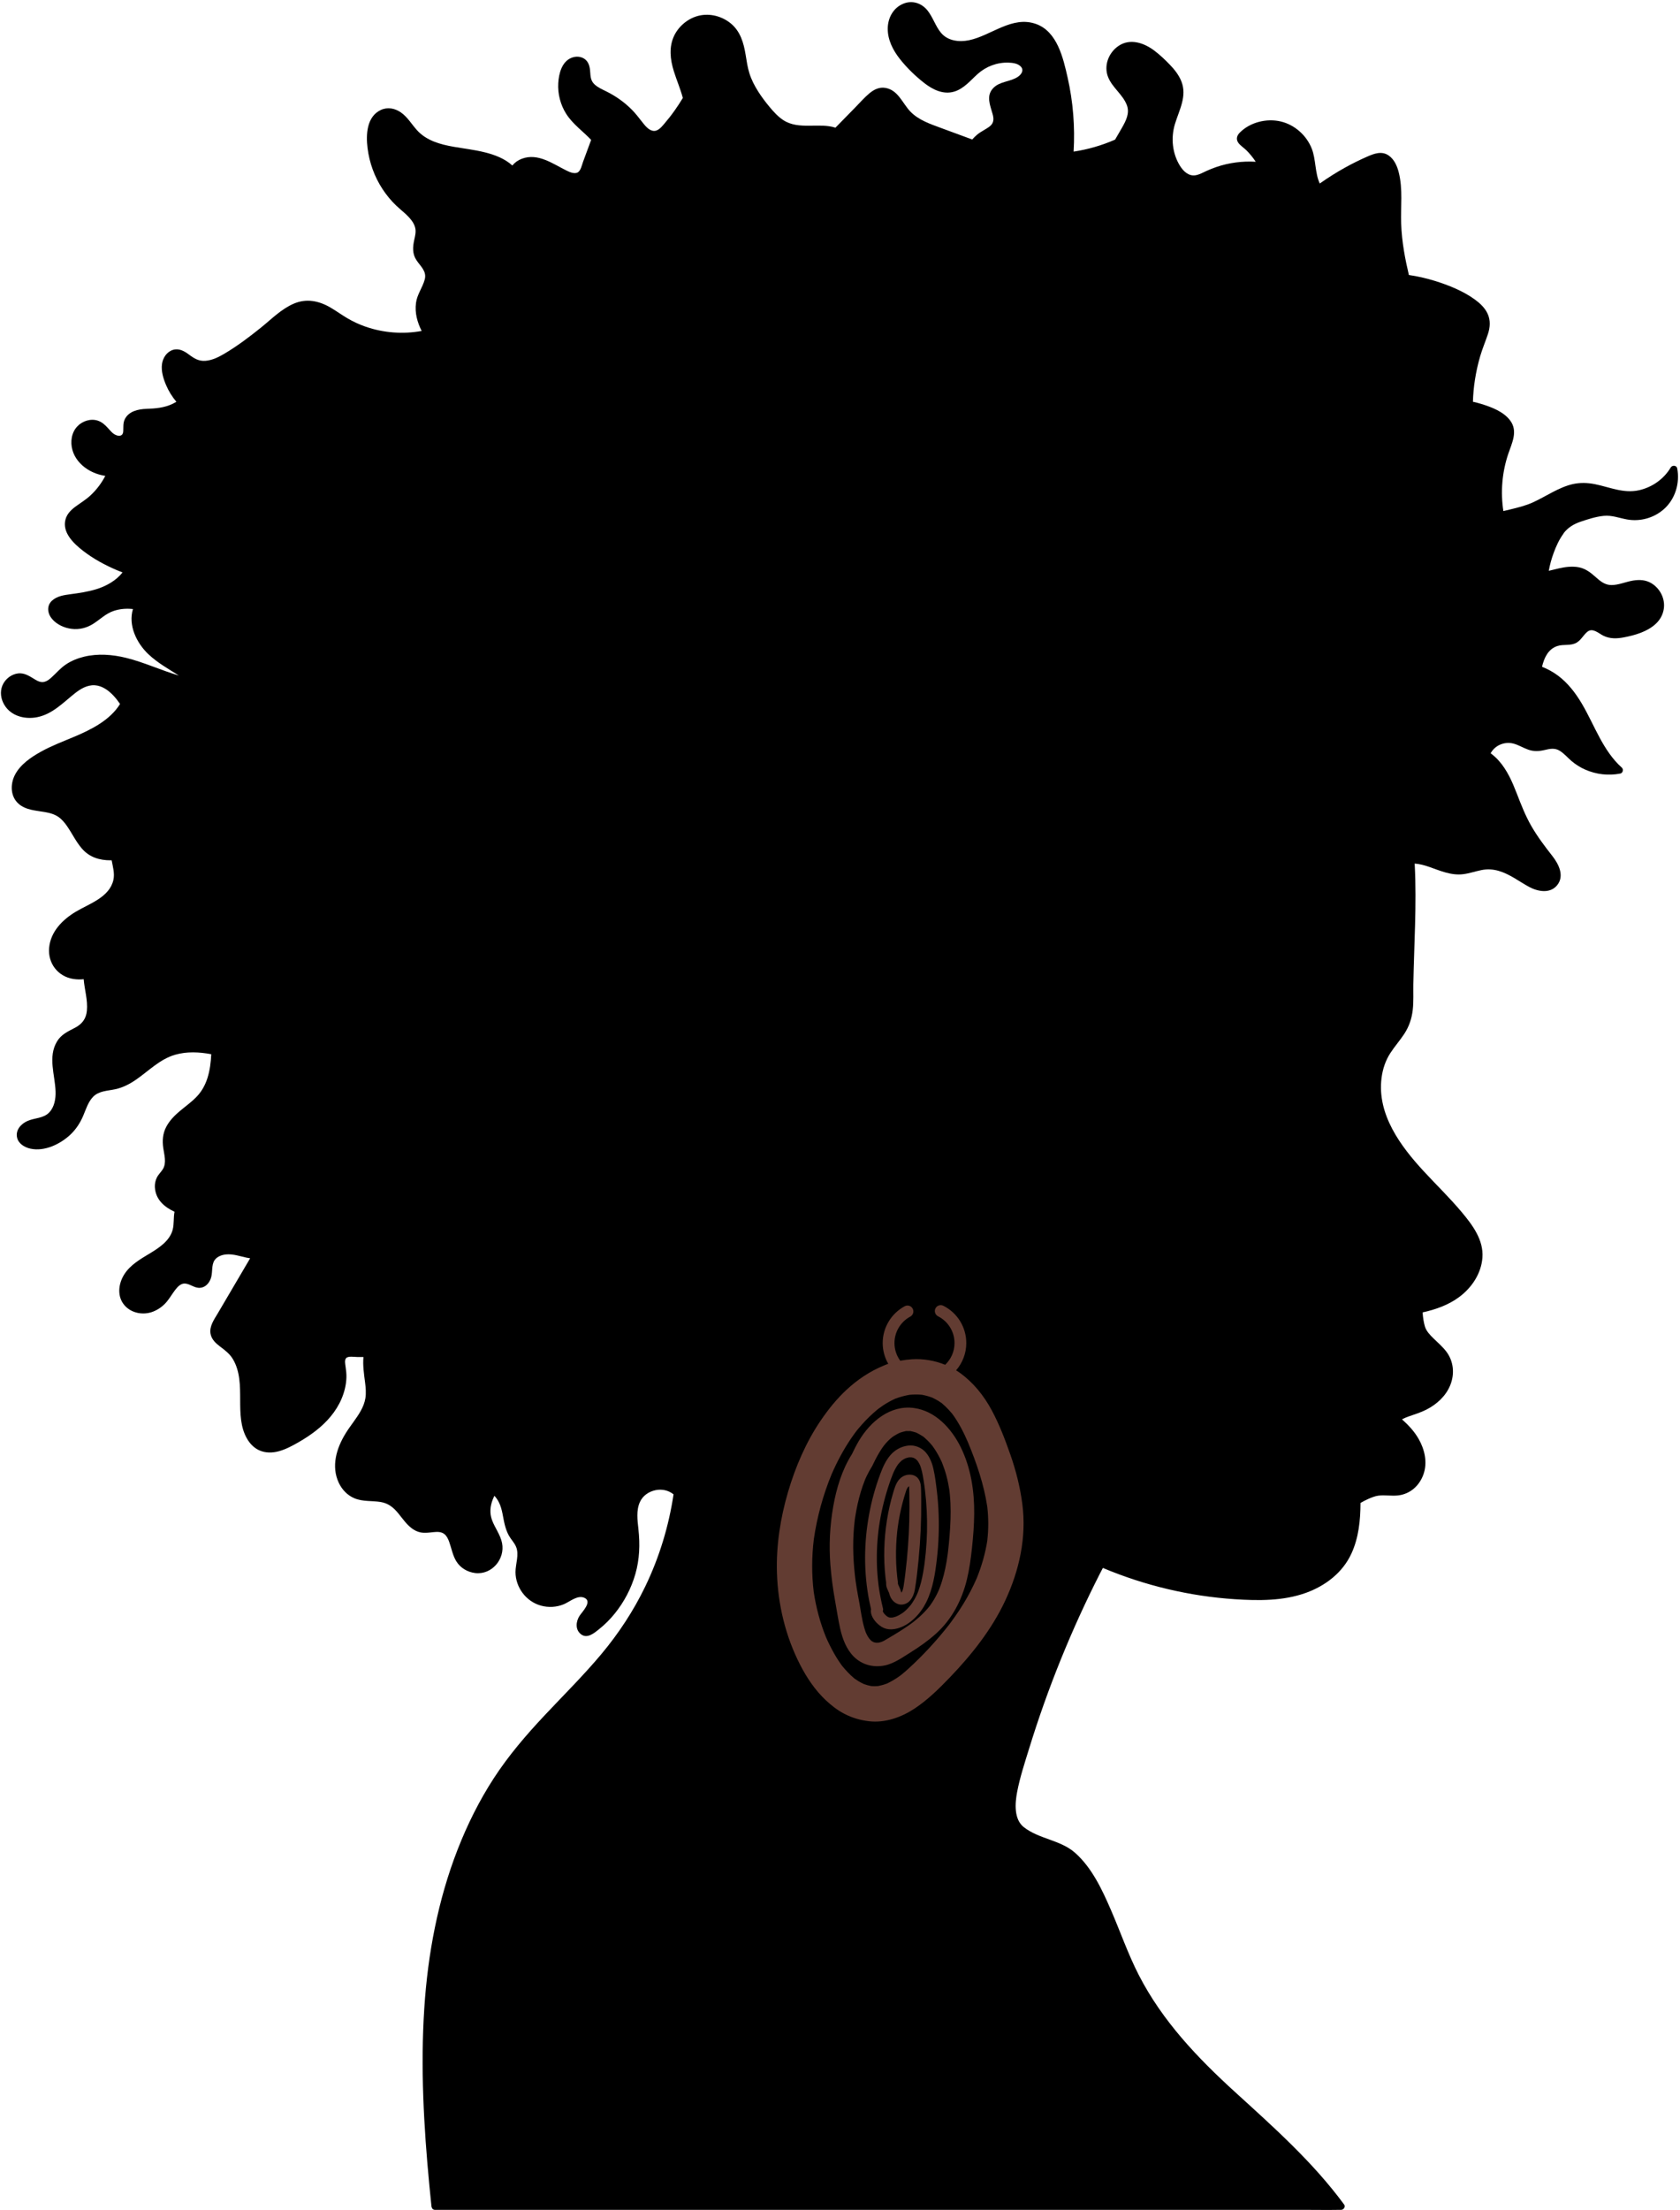 <?xml version="1.0" encoding="UTF-8"?>
<!DOCTYPE svg PUBLIC '-//W3C//DTD SVG 1.0//EN'
          'http://www.w3.org/TR/2001/REC-SVG-20010904/DTD/svg10.dtd'>
<svg data-name="Layer 2" height="1146.9" preserveAspectRatio="xMidYMid meet" version="1.0" viewBox="-0.5 -1.1 872.3 1146.9" width="872.3" xmlns="http://www.w3.org/2000/svg" xmlns:xlink="http://www.w3.org/1999/xlink" zoomAndPan="magnify"
><g data-name="Layer 2"
  ><g
    ><g id="change1_1"
      ><path d="m811.28,275.74c2.32-3.1,5.44-4.93,9.06-6.15,3.8-1.28,7.86-2.59,11.87-2.98,4.23-.41,7.92,1.1,12,1.85,6.84,1.25,13.97-.7,19.19-5.3,5.94-5.23,8.42-13.55,6.94-21.23-.31-1.6-2.59-1.72-3.35-.44-3.57,6.02-9.6,10.26-16.41,11.81-7.97,1.82-15.18-1.55-22.86-3.11-3.89-.79-7.78-.92-11.66-.04-3.64.83-7.08,2.43-10.39,4.14-3.4,1.76-6.7,3.71-10.18,5.3-3.88,1.77-8.01,2.76-12.14,3.76-1.09.26-2.17.52-3.26.78-1.52-9.9-.69-20.1,2.52-29.64,1.94-5.75,5.18-11.84.97-17.42-3.45-4.57-9.58-6.87-14.86-8.51-1.46-.46-2.94-.83-4.44-1.17.12-3.8.45-7.59,1.04-11.35.64-4.14,1.55-8.23,2.72-12.25,1.14-3.92,2.74-7.64,4.02-11.5,1.17-3.52,1.42-7.14-.15-10.57-1.38-3.02-3.87-5.37-6.51-7.3-6.15-4.5-13.76-7.54-20.99-9.78-4.37-1.35-8.85-2.37-13.38-3.02-.98-4.16-1.87-8.33-2.56-12.55-.77-4.68-1.29-9.41-1.45-14.16-.15-4.39.08-8.79.09-13.18,0-4.49-.24-9.03-1.35-13.39-.84-3.27-2.3-6.68-5.15-8.69-3.63-2.57-7.64-1.05-11.31.57-3.8,1.67-7.52,3.51-11.15,5.51-4.63,2.55-9.09,5.37-13.4,8.41-2.55-5.53-1.95-12.57-4.18-18.18-2.73-6.84-8.81-12.28-16.01-14-7.35-1.75-15.95.34-21.34,5.77-1.38,1.39-2.04,3.18-.95,4.97,1,1.65,2.95,2.78,4.31,4.12,1.86,1.83,3.5,3.86,4.93,6.03-6.92-.42-13.92.49-20.48,2.74-1.68.58-3.34,1.24-4.96,1.97-1.9.86-3.81,1.99-5.9,2.31-3.51.54-6.23-2.1-7.96-4.85-4.04-6.45-4.84-14.57-2.64-21.79,2.21-7.25,6.4-14.47,3.31-22.15-1.32-3.29-3.54-6.08-5.98-8.61-2.49-2.59-5.13-5.09-8-7.26-5.36-4.07-12.67-6.6-18.73-2.41-5.09,3.51-7.65,10.21-5.33,16.08,2.2,5.55,7.7,9.08,9.77,14.64,1.53,4.11-.47,8.01-2.48,11.56-1.19,2.11-2.41,4.21-3.65,6.29-6.86,3-14.12,5.1-21.53,6.22.76-12.87-.27-25.84-3.11-38.42-2.28-10.07-5.36-23.84-16.34-27.8-12.49-4.51-23.31,6.03-34.89,8.42-5.11,1.05-10.97.37-14.5-3.84-2.9-3.47-4.16-8.01-6.98-11.56-3.02-3.82-7.85-5.47-12.48-3.62-5.31,2.12-8.15,7.36-8.21,12.93-.05,5.87,2.71,11.25,6.26,15.76,3.62,4.6,8.08,8.92,12.69,12.52,4.35,3.4,9.8,6.12,15.43,4.5,5.12-1.47,8.53-5.81,12.35-9.22,4.37-3.9,10.07-6.04,15.94-5.86,2.17.07,4.99.4,6.52,2.16,1.63,1.88.16,3.97-1.53,5.14-3.95,2.74-9.44,2.29-12.9,5.93-3.85,4.04-1.53,9.02-.28,13.58.66,2.42.63,4.57-1.49,6.24-2.05,1.61-4.49,2.6-6.51,4.28-.94.77-1.8,1.64-2.61,2.56-5.34-1.97-10.68-3.94-16.03-5.91-5.68-2.1-11.85-4.14-16.14-8.63-4.12-4.32-6.35-11.21-13.04-12.25-3.08-.48-5.8.86-8.12,2.78-2.71,2.25-5.07,4.99-7.54,7.51-3.39,3.46-6.78,6.91-10.16,10.37-8.56-2.76-19.02,1.35-27.07-3.92-2.75-1.8-5-4.28-7.09-6.79-2.13-2.56-4.15-5.22-5.93-8.03-1.88-2.96-3.5-6.09-4.56-9.43-.99-3.11-1.44-6.34-1.96-9.55-1.01-6.24-2.74-12.38-7.88-16.5-4.55-3.64-10.64-5.25-16.36-3.91-5.49,1.28-10.4,5.27-12.86,10.34-2.85,5.9-2.09,12.42-.2,18.48,1.45,4.66,3.44,9.19,4.67,13.9-1.34,2.22-2.75,4.4-4.26,6.52-1.73,2.44-3.58,4.79-5.53,7.06-1.5,1.74-3.41,4.04-5.98,3.41-2.26-.55-3.97-2.8-5.34-4.53-1.71-2.17-3.35-4.35-5.3-6.32-3.87-3.93-8.41-7.12-13.35-9.57-2.11-1.04-4.41-2.04-6.14-3.68-1.95-1.85-2.03-4.04-2.21-6.58-.17-2.44-.7-4.92-2.77-6.47-1.96-1.47-4.65-1.59-6.88-.71-5.1,2.01-6.63,8.24-6.92,13.17-.33,5.56,1.16,11.3,4.16,15.99,3.4,5.32,8.64,8.94,12.92,13.46-1.4,3.8-2.81,7.6-4.21,11.4-.62,1.67-1.18,4.9-3.06,5.62-1.72.66-3.9-.31-5.43-1.06-7.17-3.51-14.9-9.34-23.31-6.16-1.95.74-3.6,1.89-4.91,3.49-7.8-7.09-20.46-7.97-30.43-9.71-6.99-1.22-14.2-3.18-19.11-8.65-2.78-3.09-4.84-6.72-8.29-9.16-3.09-2.18-6.98-2.93-10.47-1.29-7.35,3.46-7.74,12.76-6.88,19.74.93,7.57,3.58,14.91,7.77,21.3,2.04,3.11,4.43,6.02,7.12,8.58,2.63,2.5,5.68,4.68,7.89,7.6.94,1.24,1.71,2.64,2.02,4.18.4,1.99-.11,4-.54,5.94-.82,3.75-1.07,7.29,1.14,10.62,2.12,3.2,5.44,5.74,4.29,10-1.14,4.25-3.96,7.71-4.54,12.18-.68,5.21.69,10.04,2.95,14.53-9.69,1.79-19.86,1.01-29.18-2.24-3.29-1.15-6.46-2.62-9.46-4.39-3.02-1.78-5.85-3.87-8.89-5.62-5.98-3.44-12.38-4.7-18.88-1.91-6.49,2.78-11.61,8.06-17.03,12.42-6.03,4.85-12.35,9.63-19.03,13.57-2.97,1.75-6.29,3.4-9.78,3.67-3.5.27-5.92-1.24-8.61-3.27-2.42-1.82-5.25-3.38-8.35-2.38-3.14,1.01-5.14,4.06-5.6,7.21-.54,3.73.64,7.6,2.09,11,1.34,3.17,3.16,6.07,5.36,8.71,0,0,0,0,.01.01-.66.38-1.33.74-2.02,1.07-4.4,2.08-8.83,2.41-13.61,2.58-4.21.15-9.14,1.23-11.17,5.4-1,2.06-.66,4.15-.8,6.34-.14,2.09-1.64,2.61-3.47,1.98-1.96-.67-3.24-2.42-4.6-3.89-1.45-1.58-3.07-3.04-5.14-3.71-3.72-1.22-8.03.2-10.67,3.01-3.03,3.23-3.67,8.02-2.52,12.18,1.16,4.21,4.11,7.66,7.73,9.99,2.95,1.9,6.11,2.97,9.36,3.48-1.95,3.75-4.51,7.16-7.62,10.07-2.35,2.2-5.04,3.82-7.63,5.71-2.39,1.74-4.61,3.84-5.41,6.79-1.85,6.79,4.21,12.52,9.01,16.25,5.43,4.22,11.48,7.49,17.8,10.17.92.39,1.85.74,2.78,1.11-3.32,4.28-8.46,7.13-13.64,8.72-4.39,1.34-8.95,2.01-13.5,2.61-3.32.44-6.93.98-9.49,3.35-2.85,2.64-2.34,6.61,0,9.4,2.51,3,6.41,4.74,10.23,5.21,3.97.49,7.85-.49,11.21-2.63,3.58-2.29,6.6-5.38,10.72-6.72,3.29-1.08,6.61-1.28,9.89-.93-2.53,8.36,1.78,17.5,7.96,23.38,4.72,4.48,10.41,7.65,15.87,11.12-9.24-2.71-18.28-6.95-27.41-9.18-7.14-1.74-14.61-2.33-21.81-.59-3.28.79-6.51,2.09-9.33,3.96-2.96,1.95-5.14,4.63-7.76,6.97-1.01.9-2.15,1.78-3.49,2.11-1.74.44-3.26-.26-4.73-1.13-2.83-1.68-5.5-3.66-8.98-3.23-3.16.39-6.02,2.44-7.58,5.2-1.72,3.03-1.63,6.64-.22,9.77,3.08,6.86,10.9,9.13,17.83,7.72,7.82-1.59,13.27-7.39,19.25-12.17,3.01-2.41,6.55-4.61,10.56-4.38,3.88.22,7.22,2.72,9.78,5.45,1.24,1.33,2.34,2.77,3.36,4.26-5.15,8.36-14.86,13.25-23.64,16.95-5.9,2.49-11.93,4.74-17.54,7.87-5.13,2.86-10.64,6.61-13.4,11.98-2.49,4.83-2.4,11.2,1.9,15,3.8,3.35,9.09,3.48,13.82,4.33,2.38.43,4.71,1.04,6.74,2.41,1.86,1.25,3.34,3.04,4.6,4.86,2.65,3.83,4.65,8.1,7.72,11.65,3.88,4.48,9.12,6.11,14.92,6.08.17,0,.34,0,.52-.01.62,3.39,1.66,6.79.91,10.17-2.02,9.06-12.51,12.32-19.52,16.51-6.9,4.12-13.09,10.34-13.85,18.72-.73,8.03,4.54,14.92,12.52,16.18,1.87.29,3.67.32,5.42.13.42,5.41,2.2,10.83,1.66,16.39-.4,4.17-2.53,6.92-6.18,8.82-3.59,1.87-7.1,3.42-9.29,7.03-4.91,8.1-1.06,17.42-.79,26.07.12,3.72-.58,7.9-3.19,10.73-2.96,3.23-7.53,2.87-11.3,4.5-3.37,1.45-6.37,4.66-5.51,8.6.71,3.24,3.91,5.13,6.93,5.8,7.38,1.63,15.65-2.4,20.89-7.4,2.86-2.74,4.98-6.02,6.52-9.65,1.42-3.33,2.54-7.15,5.11-9.82,3.02-3.14,7.57-3.11,11.56-3.97,3.86-.83,7.41-2.66,10.65-4.88,6.65-4.56,12.42-10.69,20.37-13,6.13-1.78,12.55-1.45,18.8-.29-.19,4.18-.7,8.34-1.96,12.34-1.1,3.47-2.84,6.73-5.33,9.41-2.67,2.88-5.9,5.14-8.9,7.65-2.81,2.35-5.49,5.06-7.2,8.34-1.81,3.49-2.07,7.07-1.53,10.91.5,3.54,1.83,7.7-.2,11-.95,1.53-2.33,2.75-3.13,4.38-.74,1.51-1.09,3.2-1.02,4.88.3,6.46,4.87,10.37,10.21,12.85-.62,3.06-.17,6.25-.95,9.28-1.47,5.65-6.78,9.23-11.48,12.09-5.1,3.1-10.62,6.13-13.82,11.37-2.95,4.84-3.64,11.26.27,15.79,3.62,4.2,9.86,5.27,14.89,3.27,2.68-1.06,5.08-2.78,6.94-4.98,1.65-1.95,2.9-4.18,4.45-6.2,1.27-1.65,3-3.59,5.3-3.36,2.73.28,4.83,2.45,7.71,2.21,2.65-.22,4.49-2.23,5.42-4.58,1.11-2.8.44-5.93,1.51-8.71,1.01-2.62,3.9-3.8,6.52-4.04,3.56-.33,7.03.88,10.46,1.64.66.14,1.34.27,2.04.37-3.44,5.85-6.88,11.7-10.32,17.55-2.14,3.64-4.29,7.29-6.43,10.93-1.88,3.19-4.48,6.7-3.83,10.62.5,2.99,2.76,5.03,5.06,6.77,2.55,1.92,4.93,3.7,6.59,6.5,3.8,6.39,3.73,14.07,3.75,21.26.03,6.74.07,13.93,3.54,19.95,1.45,2.52,3.54,4.75,6.2,5.99,3.31,1.55,7.01,1.48,10.48.52,3.59-1,6.94-2.83,10.16-4.67,3.12-1.79,6.12-3.76,8.96-5.97,5.62-4.39,10.44-9.85,13.26-16.45,1.51-3.53,2.45-7.29,2.57-11.14.06-1.95-.18-3.85-.46-5.78-.17-1.2-.61-3.27.31-4.28,1.07-1.17,4.32-.58,5.71-.58,1.1,0,2.2.01,3.29.02-.42,4.32.29,8.97.83,13.17.34,2.67.6,5.44.18,8.12-.37,2.37-1.27,4.59-2.44,6.68-2.29,4.08-5.36,7.64-7.81,11.61-4.76,7.69-7.62,17.06-3.58,25.68,1.67,3.56,4.52,6.55,8.18,8.06,4.35,1.79,9.07,1.17,13.61,1.92,4.05.67,6.69,2.92,9.21,6,2.18,2.67,4.12,5.56,6.9,7.65,1.33,1,2.88,1.78,4.52,2.11,2.32.46,4.57.08,6.89-.15,1.99-.19,4.06-.23,5.66,1.14,1.14.98,1.81,2.43,2.32,3.81,1.24,3.39,1.82,7.08,3.73,10.19,2.11,3.45,5.81,5.63,9.8,6.11,8.61,1.03,15.57-7.18,13.97-15.5-.85-4.41-3.78-7.97-5.27-12.13-1.26-3.52-.92-7,.39-10.45.26-.69.56-1.36.87-2.02.94.97,1.72,2.13,2.33,3.33,1.86,3.63,2.1,7.92,3.11,11.82.5,1.92,1.16,3.82,2.13,5.56,1.09,1.95,2.76,3.59,3.66,5.66,1.79,4.13-.26,8.96-.25,13.25.03,7.94,5.5,15.25,13.17,17.38,3.93,1.09,8.21.86,11.97-.73,3.14-1.32,7.22-5.05,10.84-3.22,3.94,2.01-1.49,7.31-2.77,9.32-1.84,2.9-2.26,7.02.68,9.41,3.29,2.67,6.97-.52,9.58-2.61,3.01-2.4,5.74-5.15,8.15-8.15,4.84-6.02,8.48-12.96,10.61-20.39,2.21-7.7,2.46-15.43,1.59-23.34-.5-4.59-1.21-9.71.78-14.06,1.51-3.3,4.58-5.39,8.07-6.13,3.31-.7,6.76.04,9.39,2.16-2.47,16.54-7.4,32.71-14.68,47.8-6.1,12.65-13.82,24.38-22.83,35.14-9.24,11.03-19.48,21.16-29.33,31.64-9.68,10.3-18.89,21.02-26.59,32.9-7.49,11.56-13.64,23.94-18.65,36.76-10.27,26.29-15.51,54.33-17.34,82.44-1.99,30.56-.29,61.28,2.61,91.73.35,3.7.72,7.39,1.11,11.08.02.2.07.37.14.53.19.71.75,1.3,1.7,1.3h451.37c6.1,0,12.2.11,18.3,0,.27,0,.53,0,.8,0,1.28,0,2.43-1.6,1.58-2.76-16.22-22.03-36.45-40-56.57-58.32-19.59-17.83-37.76-36.9-49.99-60.66-5.64-10.95-9.64-22.63-14.54-33.91-4.58-10.56-9.89-21.98-18.7-29.72-7.56-6.64-18.65-7.05-26.5-13.22-5.23-4.11-4.61-12.38-3.5-18.22,1.45-7.64,3.94-15.15,6.23-22.57,9.64-31.31,21.99-61.78,36.85-90.98.47-.93.97-1.84,1.45-2.77,21.76,9.14,44.95,14.67,68.53,16.23,12.3.81,25.22.93,36.97-3.33,10.12-3.67,19.03-10.49,23.58-20.43,3.76-8.21,4.65-17.23,4.69-26.21,1.29-.75,2.61-1.43,3.97-2.04,1.62-.73,3.61-1.52,5.26-1.73,3.42-.44,6.92.28,10.36-.13,6.29-.76,11.04-5.09,13.11-10.99,2.14-6.07.64-12.77-2.46-18.22-2.25-3.97-5.33-7.28-8.71-10.28,1.12-.59,2.3-1.07,3.48-1.49,3.07-1.09,6.17-2.01,9.09-3.49,5.39-2.72,10.14-6.99,12.46-12.65,2.42-5.9,1.83-12.53-2.09-17.63-1.96-2.55-4.42-4.61-6.7-6.86-1.76-1.73-3.62-3.69-4.31-5.99-.69-2.29-1.02-4.72-1.2-7.1,0-.08-.01-.18-.02-.27,6.78-1.5,13.43-3.84,19.02-8,6.54-4.86,11.45-12.22,12.04-20.48.65-9.2-5.18-16.9-10.77-23.58-6.19-7.39-13.13-14.09-19.66-21.15-12.1-13.08-24.35-29.57-21.95-48.46.58-4.58,2.03-8.99,4.54-12.87,2.24-3.47,5-6.56,7.26-10.01,2.48-3.8,3.87-7.87,4.39-12.37.52-4.48.24-8.99.32-13.48.38-20.56,1.78-41.19.73-61.75-.01-.26-.02-.52-.03-.78,2.5.18,5.02.86,7.34,1.66,5.84,2.02,11.6,4.66,17.93,3.84,3.19-.41,6.22-1.48,9.36-2.11,3.01-.61,5.99-.46,8.94.39,5.86,1.69,10.61,5.51,15.9,8.36,4.43,2.38,10.8,3.6,14.46-.86,4.01-4.9.79-11.09-2.52-15.3-3.89-4.96-7.66-9.95-10.82-15.42-3.13-5.42-5.34-11.16-7.6-16.98-2.34-6.03-4.95-12.04-9.29-16.93-1.29-1.45-2.73-2.76-4.26-3.9.97-1.75,2.43-3.24,4.36-4.21,2.32-1.17,5.05-1.47,7.55-.79,2.67.73,5.04,2.23,7.64,3.14,2.81.99,5.5.87,8.36.2,2.89-.68,5.38-1.25,8.04.42,2.3,1.44,4.06,3.6,6.12,5.33,2.11,1.77,4.44,3.25,6.96,4.36,5.78,2.55,12.09,3.29,18.29,2.09,1.33-.26,1.79-2.18.81-3.06-9.9-8.85-14.12-21.92-20.7-33.09-3.29-5.58-7.25-10.78-12.46-14.68-2.56-1.91-5.36-3.41-8.29-4.6,1.11-4.7,3.22-9.22,7.97-10.76,3.31-1.08,6.98.09,10.1-1.82,2.37-1.44,3.48-4.07,5.64-5.7,2.68-2.03,5.8,1.03,8.17,2.19,3.4,1.66,7.03,1.53,10.66.83,5.8-1.12,12.14-2.93,16.56-7.06,4.47-4.18,5.57-10.53,2.59-15.91-1.35-2.44-3.48-4.53-6.02-5.7-2.98-1.36-6.19-1.26-9.34-.62-3.39.69-6.73,2.13-10.23,2.15-3.48.02-5.88-2.03-8.34-4.22-2.47-2.2-5.03-4.21-8.34-4.93-3.57-.77-7.25-.27-10.77.52-1.72.39-3.43.81-5.15,1.24.57-3.1,1.4-6.17,2.49-9.15,1.29-3.54,2.91-7.14,5.17-10.17Z"
      /></g
      ><g fill="#623c32" id="change2_1"
      ><path d="m530.31,779.34c-1.15-8.77-3.29-17.23-6.21-25.57-2.74-7.82-5.74-15.69-9.67-23-4.07-7.57-9.47-14.3-16.45-19.36-.66-.48-1.35-.93-2.05-1.36,3.28-3.8,5.29-8.74,5.29-14.15,0-8.21-4.56-15.63-11.89-19.35-1.5-.76-3.34-.16-4.11,1.34-.76,1.5-.16,3.34,1.34,4.11,5.27,2.68,8.55,8,8.55,13.9,0,4.43-1.87,8.43-4.85,11.27-5.46-2.22-11.48-3.23-17.26-2.86-2.04.13-4.06.38-6.07.75-1.88-2.58-3-5.74-3-9.16,0-5.74,3.15-11.01,8.21-13.73,1.49-.8,2.04-2.65,1.24-4.14-.8-1.49-2.65-2.04-4.14-1.24-7.04,3.8-11.42,11.12-11.42,19.11,0,3.92,1.06,7.59,2.89,10.77-.41.14-.81.28-1.21.43-.39.15-.77.31-1.13.48-7.21,2.98-13.54,7.21-19.29,12.53-5.11,4.73-9.54,10.24-13.45,15.99-7.64,11.24-13.14,24.07-16.96,37.07-3.97,13.51-6.2,27.82-5.76,41.92.51,16.56,4.44,32.92,12,47.7,3.46,6.76,7.85,13.3,13.41,18.51,2.87,2.68,6.09,5.19,9.59,7,4.16,2.14,8.24,3.32,12.85,3.86,8.25.97,16.74-2.04,23.55-6.54,6.84-4.52,12.72-10.32,18.38-16.2,11.27-11.74,21.69-24.82,28.64-39.62,7.4-15.77,11.26-33.02,8.98-50.44Zm-93.41,84.31c.12.15.2.25.2.25,0,0-.09-.11-.2-.25Zm75.29-65.57c-1.04,6.82-2.95,13.46-5.54,19.86-1.98,4.52-4.26,8.9-6.84,13.12-1.32,2.16-2.71,4.28-4.16,6.36-.72,1.04-1.46,2.07-2.21,3.09-.38.51-.76,1.02-1.14,1.52-.04.05-.1.13-.16.21-.02.03-.05.06-.06.08-6.33,8.05-13.39,15.72-20.96,22.61-1.06.97-2.15,1.91-3.26,2.82-.13.11-.27.22-.4.33-.45.33-.9.67-1.36.99-1.94,1.35-3.98,2.55-6.12,3.55-1.49.55-3.01.98-4.58,1.28-1.19.09-2.39.09-3.58,0-1.29-.25-2.54-.6-3.77-1.04-.97-.46-1.93-.95-2.84-1.51-.64-.39-1.27-.81-1.89-1.25-.03-.02-.08-.06-.13-.09-.07-.06-.14-.12-.19-.15-2.35-1.96-4.43-4.2-6.36-6.58-.18-.25-.35-.5-.37-.52-.45-.63-.9-1.28-1.33-1.93-.83-1.25-1.6-2.53-2.34-3.83-1.55-2.74-2.95-5.56-4.22-8.44-3.07-7.57-5.18-15.48-6.38-23.56-1.1-9.08-1.05-18.25.06-27.32,1.66-11.53,4.77-22.86,9.2-33.64,2.84-6.52,6.18-12.82,10.18-18.7.5-.73,1-1.45,1.52-2.16.26-.36.52-.71.78-1.06.04-.06.12-.16.21-.28.19-.24.4-.51.49-.63.27-.34.55-.67.83-1.01.6-.72,1.21-1.43,1.83-2.12,2.41-2.69,5-5.22,7.78-7.52.24-.2.49-.39.73-.59.02-.01.04-.03.05-.04.78-.58,1.58-1.14,2.38-1.68,2.01-1.34,4.13-2.5,6.33-3.5,2.4-.9,4.85-1.56,7.36-2,2.16-.2,4.31-.22,6.47-.02,1.81.33,3.57.82,5.29,1.46,1.06.5,2.1,1.03,3.1,1.64.65.39,1.28.81,1.9,1.26.06.04.09.06.14.1.07.07.13.13.18.18,1.14.97,2.21,2.01,3.23,3.1.56.6,1.11,1.23,1.64,1.86.04.05.11.12.17.18.03.04.04.06.08.11,3.36,4.55,5.93,9.61,8.17,14.79,4.46,10.76,8.3,21.93,10.02,33.47.65,5.73.68,11.47.03,17.19Z"
        /><path d="m474.07,729.6c-12.36-1.66-22.61,6.99-28.58,16.98-1.35,2.26-2.53,4.61-3.66,6.99-5.16,8.11-8.03,17.7-9.69,27.11-1.76,10-2.27,20.07-1.49,30.19.49,6.32,1.34,12.62,2.46,18.86.87,4.79,1.57,9.65,2.64,14.4,1.18,5.23,3.2,10.65,7.07,14.51,4.22,4.21,10.05,5.72,15.84,4.61,4.97-.96,9.52-4.27,13.75-6.91,4.62-2.89,9.13-6.06,13.18-9.73,8.21-7.45,13.33-17.27,15.94-27.97,1.31-5.37,2.05-10.88,2.64-16.37.64-5.93,1.11-11.89,1.16-17.86.09-11.81-1.72-23.67-6.94-34.35-4.73-9.69-13.13-18.95-24.32-20.45Zm1.58,12.93s-.12-.05-.25-.11c.14.05.25.09.25.11Zm-2.86-.88s-.43-.08-.61-.11c.23,0,.45.03.61.11Zm-29.41,45.65s-.05.33-.08.52c0-.18.02-.39.08-.52Zm49.17,8.52c-.21,2.58-.45,5.15-.75,7.72-.06.51-.12,1.02-.18,1.54-.04.32-.15,1.06-.16,1.14-.16,1.04-.3,2.08-.48,3.11-.81,4.71-1.93,9.38-3.65,13.84-.1.27-.21.53-.31.79-.22.49-.44.98-.67,1.47-.51,1.06-1.06,2.11-1.65,3.13-.59,1.03-1.23,2.03-1.91,3-.22.31-.44.61-.66.91.2-.28-.65.8-.84,1.02-1.51,1.77-3.16,3.41-4.9,4.95-.88.77-1.79,1.5-2.69,2.24.82-.67,0,0-.36.27-.54.4-1.08.8-1.63,1.18-3.85,2.73-7.91,5.15-11.97,7.53-.42.25-.84.5-1.27.74-.14.07-.91.42-1.09.51-.28.09-.61.2-.73.23-.21.06-.41.11-.62.16-.07.02-.12.03-.17.04.11,0,.22-.01.35,0-.14-.01-.29,0-.43.02-.33.07-.32.04-.14,0-.22.02-.44.05-.66.06-.11,0-.52-.03-.82-.04-.27-.06-.62-.13-.75-.17-.14-.04-.28-.1-.42-.14,0,0,0,0,0,0-.3-.18-.6-.35-.89-.53.01.02.02.04.02.05,0,0-.05-.05-.11-.1-.03-.02-.07-.04-.1-.06-.48-.3-.28-.22-.06-.09-.11-.1-.21-.19-.22-.2-.28-.27-.53-.57-.79-.86.04,0-.5-.72-.67-1-.23-.38-.44-.78-.65-1.17-.1-.2-.45-1.01-.51-1.12-.11-.32-.26-.72-.28-.8-.18-.52-.34-1.04-.49-1.57-1.22-4.22-1.75-8.6-2.54-12.91-.47-2.58-.99-5.15-1.4-7.74-.18-1.15-.35-2.3-.52-3.45-.01-.1-.15-1.13-.18-1.35-.1-.78-.19-1.56-.27-2.34-1.01-9.28-1.18-18.56-.04-27.84,0-.03,0-.09,0-.13,0-.04.01-.08.02-.15.08-.56.16-1.11.25-1.67.17-1.11.36-2.23.57-3.33.41-2.21.9-4.4,1.47-6.58.56-2.13,1.19-4.24,1.92-6.32.35-1.01.74-2.01,1.13-3.01.02-.06.04-.1.05-.14.01-.02.02-.04.03-.06.24-.54.48-1.08.74-1.62.86-1.81,1.83-3.57,2.9-5.26,1.05-2.22,2.15-4.41,3.39-6.53.57-.98,1.18-1.94,1.82-2.88.27-.4.55-.79.84-1.17,0,.04.72-.89.91-1.11.73-.84,1.5-1.64,2.33-2.38.32-.29.66-.57,1-.85.04,0,.84-.6,1.12-.77.88-.57,1.81-1.03,2.74-1.5.23-.07.46-.17.69-.25.62-.21,1.25-.38,1.89-.52.24-.05.48-.08.72-.14.74-.18-.43.06-.41.05.22-.2,1.39-.09,1.71-.09.27,0,.64-.03.99-.03.01,0,.07.02.21.06.37.09.76.14,1.13.24.45.11.89.24,1.33.38.06.02.29.09.5.16,1.04.53,2.06,1.05,3.03,1.7.19.13.43.26.66.41.02.03.12.12.37.34.18.16.36.31.54.47.84.74,1.63,1.52,2.38,2.34.38.41.73.84,1.1,1.26.03.03.07.08.11.12.08.11.16.22.24.33.71.97,1.38,1.98,2.01,3.01.63,1.04,1.22,2.1,1.77,3.18.24.46.46.93.68,1.4.15.31.28.64.43.95,0,.02.01.02.02.04.88,2.25,1.67,4.53,2.29,6.86.63,2.36,1.12,4.75,1.49,7.17,0,.05.02.11.02.16.01.09.07.47.08.62.06.6.13,1.19.19,1.79.14,1.49.24,2.99.31,4.49.25,5.61,0,11.22-.46,16.82Z"
        /><path d="m452.02,850.49s.06.04.09.05c-.04-.06-.14-.13-.25-.2.06.05.11.1.16.15Z"
        /><path d="m455.79,851.38s.06-.01.08-.02c-.09,0-.17.01-.22.02.05,0,.09,0,.14,0Z"
        /><path d="m485.92,772.56c-.44-3.78-.91-7.6-1.75-11.31-.69-3.08-1.85-6.08-3.91-8.52-2.2-2.6-5.71-4.01-9.09-3.64-3.66.4-7.02,2.21-9.4,5.03-2.43,2.87-3.92,6.26-5.22,9.75-2.56,6.85-4.51,13.93-5.82,21.12-2.69,14.75-2.8,29.91.08,44.64.29,1.47.61,2.94.96,4.39-.58,2.86,1.59,5.96,3.61,7.73,1.22,1.07,2.56,1.97,4.15,2.39,2,.52,4.16.37,6.13-.2,6.58-1.93,11.76-7.54,14.75-13.52,3.5-7.02,4.66-14.88,5.55-22.59.89-7.77,1.19-15.61.89-23.43-.15-3.96-.46-7.91-.92-11.84Zm-5.33,26.69c-.21,3.66-.56,7.31-1.03,10.94,0,.04-.02.13-.03.2,0-.03.01-.08.02-.13-.03.2-.05.39-.08.59-.07.48-.14.96-.21,1.44-.13.83-.26,1.67-.41,2.5-.31,1.75-.67,3.5-1.11,5.22-.42,1.63-.91,3.24-1.5,4.81-.08.22-.17.44-.25.65-.03.06-.09.22-.13.32-.13.29-.26.59-.4.88-.34.73-.71,1.44-1.11,2.14-.35.62-.73,1.23-1.12,1.82-.18.26-.36.52-.54.78-.09.13-.19.25-.28.38-.02.03-.03.04-.04.06-.02.02-.03.03-.06.07-.96,1.15-1.97,2.25-3.11,3.22-.2.17-.4.33-.6.49-.17.11-.57.4-.65.46-.58.4-1.19.76-1.81,1.09-.3.16-.6.3-.9.44-.04,0-.53.22-.68.27-.38.13-.76.24-1.15.33-.14.03-.29.06-.43.09-.07,0-.29.04-.44.05-.31.02-.61,0-.92-.01-.07,0-.15-.02-.2-.03-.21-.05-.42-.12-.62-.17-.01,0-.01,0-.02,0-.02-.01-.03-.02-.05-.03-.25-.13-.5-.29-.73-.45-.1-.07-.57-.28-.14-.09.41.17-.02-.03-.14-.13-.2-.17-.39-.36-.58-.54-.21-.21-.41-.44-.61-.67-.02-.02-.02-.03-.04-.04-.09-.14-.23-.36-.24-.37-.12-.19-.22-.4-.33-.59-.02-.06-.04-.13-.06-.19.01-.05.03-.1.03-.11.22-.56.18-1.19-.03-1.77-.8-3.27-1.46-6.58-1.96-9.92-.06-.4-.12-.79-.17-1.19-.01-.11-.08-.64-.1-.74-.11-.92-.22-1.83-.31-2.75-.16-1.65-.29-3.31-.38-4.97-.37-6.83-.12-13.7.7-20.49.05-.41.1-.83.16-1.24,0-.02,0-.02,0-.03,0-.04,0-.06.02-.12.03-.18.05-.37.08-.55.13-.87.26-1.74.4-2.61.28-1.69.6-3.37.95-5.05.7-3.35,1.54-6.68,2.52-9.97.96-3.23,2.03-6.44,3.28-9.57.06-.16.13-.32.19-.48,0-.02.01-.03.02-.05,0-.02.01-.02.02-.04.16-.35.31-.7.48-1.05.35-.73.72-1.44,1.14-2.14.2-.33.4-.65.61-.96.09-.14.2-.27.29-.41.02-.03.03-.05.05-.07,0,0,0,0,.01-.01.51-.6,1.03-1.19,1.62-1.71.07-.06.2-.19.3-.26.03-.02.05-.03.08-.05.28-.2.58-.39.88-.56.27-.16.55-.29.82-.43.02,0,.02-.01.04-.02.21-.07.41-.15.63-.22.33-.1.66-.19.99-.26.06-.01.17-.04.29-.06.04,0,.09,0,.13,0,.34-.02.67-.03,1.01,0,.07,0,.23.03.34.04.06.01.11.02.17.04.15.03.29.07.43.11.01,0,.14.04.25.07-.37-.1.18.08.24.12.12.06.24.13.36.2.06.03.3.16.47.27.03.03.07.07.13.13.14.14.3.27.44.41.04.04.24.23.41.4,0,.01.03.05.08.14.09.14.19.28.29.42.36.55.66,1.14.94,1.73.03.07.06.12.07.15.02.07.04.14.06.2.11.3.22.6.32.91.21.65.39,1.31.55,1.98.35,1.47.59,2.96.83,4.45.14.88.28,1.76.4,2.64.03.2.06.39.08.59,0,.06.01.1.02.15.07.51.13,1.03.2,1.55.22,1.82.41,3.64.57,5.47.63,7.3.73,14.65.3,21.96Z"
        /><path d="m471.57,770.29s-.03,0-.05.01c.02,0,.03,0,.06,0,0,0,0-.01,0-.02Z"
        /><path d="m467.35,825.52s-.02.02-.03.03c.02,0,.03,0,.05-.01,0,0,.02-.02.03-.03,0,0-.01,0-.02,0,0,0-.02,0-.03,0Z"
        /><path d="m476.1,766.01c-.75-.87-1.9-1.52-3.04-1.71-2.73-.47-5.31.59-7,2.78-1.49,1.93-2.16,4.34-2.85,6.65-1.37,4.6-2.43,9.3-3.18,14.05-1.54,9.77-1.87,19.71-.78,29.55.11,1,.25,2,.38,3-.07.94.05,1.87.41,2.77.24.62.52,1.23.8,1.84.09.2.19.4.28.6.02.04.04.08.05.12,0,0,0,0,0,0,.54,2.53,2.03,4.73,4.51,5.65,2.22.83,4.85-.03,6.34-1.8,1.34-1.59,2.13-3.57,2.48-5.61.88-5.14,1.43-10.36,1.94-15.54.5-5.08.86-10.17,1.09-15.27.23-5.05.32-10.1.28-15.16-.02-2.5,0-5.02-.16-7.51-.11-1.64-.49-3.13-1.58-4.4Zm-8.87,59.68s.02-.05.04-.07c0,0,.02,0,.03-.01-.03.04-.06.07-.07.08Zm.21-.2s0,0-.01.01c0,0-.01,0-.02,0,0,0,0,0,0,0,0,0,0,0,.02,0,0,0-.02.01-.03.02,0,0-.01,0-.02,0,0,0-.02.02-.03.03-.02.01-.03.02-.06.04,0,0,0,0-.01,0,.01-.02.03-.04.05-.06-.03,0-.07.02-.1.03.04-.03.09-.04.13-.06,0,0,0,0,.01,0,0,0,0,0,.01,0,0,0,.02,0,.02,0,0,0-.02,0-.03,0,.05-.05.1-.07.12-.07-.03.02-.05.05-.08.07.01,0,.02,0,.03,0Zm.15-.01s0,0,0,0c.07,0,.09.01.03.02,0,0-.02-.01-.02-.02Zm.05.07s.02,0,.03.01c.04.03.08.06.13.1-.05,0-.11-.04-.16-.11Zm3.99-37.42c-.25,9.1-.93,18.19-2.04,27.23-.08.65-.16,1.29-.24,1.94-.03.25-.06.5-.1.74,0,.06-.01.11-.02.15-.02.18-.05.35-.07.53-.17,1.22-.32,2.44-.53,3.65-.07.39-.16.78-.26,1.17-.05.2-.11.39-.18.58-.03.09-.27.89-.13.39.13-.47-.05.09-.09.18-.11.23-.25.44-.38.66-.01.01-.03.02-.05.04-.1-.16-.15-.29-.05-.04.01.03.02.04.03.06,0,0,0,0,0,0-.03-.08-.08-.2-.11-.26-.03-.1-.06-.2-.09-.3-.28-1.05-.72-2.02-1.18-3.01-.06-.13-.13-.27-.19-.4-.02-.04-.03-.08-.05-.11-.01-.03-.03-.08-.06-.16-.04-.15-.09-.3-.13-.45.02-.31.02-.63-.03-.96,0-.05-.07-.52-.08-.56-.03-.2-.05-.41-.08-.61-.06-.47-.11-.94-.16-1.42-.12-1.14-.23-2.27-.32-3.41-.17-2.18-.27-4.37-.3-6.56-.07-4.38.13-8.76.58-13.11.05-.47.1-.95.16-1.42.03-.28.07-.57.1-.85,0-.03.04-.27.06-.43.15-1.09.32-2.19.5-3.28.37-2.16.8-4.3,1.29-6.44.47-2.04,1.01-4.06,1.6-6.07.28-.96.57-1.92.9-2.87.08-.23.17-.46.25-.69.01-.04.02-.06.03-.09.01-.03.02-.04.04-.07.18-.34.38-.88.67-1.18.08-.07.15-.13.19-.16.04-.04.08-.08.12-.12.03-.02.07-.04.1-.06.03-.02.05-.03.07-.04.04-.01.08-.03.11-.04,0,0,0,0,.01,0-.01,0-.02,0-.03-.02h0s-.01,0-.02-.01c0,0,.04,0,.09,0,0,0,0,0,0,.01,0,0,0,0,.01,0,0,0,0,.02,0,.02,0,0-.01,0-.02,0,.01.16.01.33.02.47.05,1.18.07,2.36.09,3.54.09,4.6.08,9.21-.05,13.81Zm.13-17.82s0,0-.02-.03c0,0,0,0,0,0,0,0,.02.02.03.02-.02,0-.03-.01-.05-.02-.03,0-.07.02-.1.02,0-.01,0-.02,0-.03,0,0,0,0,0,0,.02,0,.05,0,.08,0,0,0-.02-.01-.02-.02,0,0,.03,0,.03,0,.01.01.02.02.02.02h.01s-.02-.02-.02-.03c0,0,0,0,.01,0,.02,0,.04,0,.06.01-.01,0-.03,0-.04.01.03,0,.06,0,.1,0,.02,0,.03,0,.06.02.04.01.06.02.08.02-.07.02-.15,0-.22-.01Zm.23,0s-.05-.02-.09-.04c.08,0,.15,0,.16,0-.02.02-.05.03-.07.04Z"
        /><path d="M467.41 825.5L467.41 825.5 467.4 825.5 467.41 825.5z"
        /><path d="m471.69,770.28s.01,0,.02.01c0,0,.01,0,.02,0,0,0,0,0,0,0-.01,0-.02,0-.04,0Z"
        /><path d="M471.74 770.28L471.74 770.28 471.74 770.28 471.74 770.28z"
      /></g
    ></g
  ></g
></svg
>

